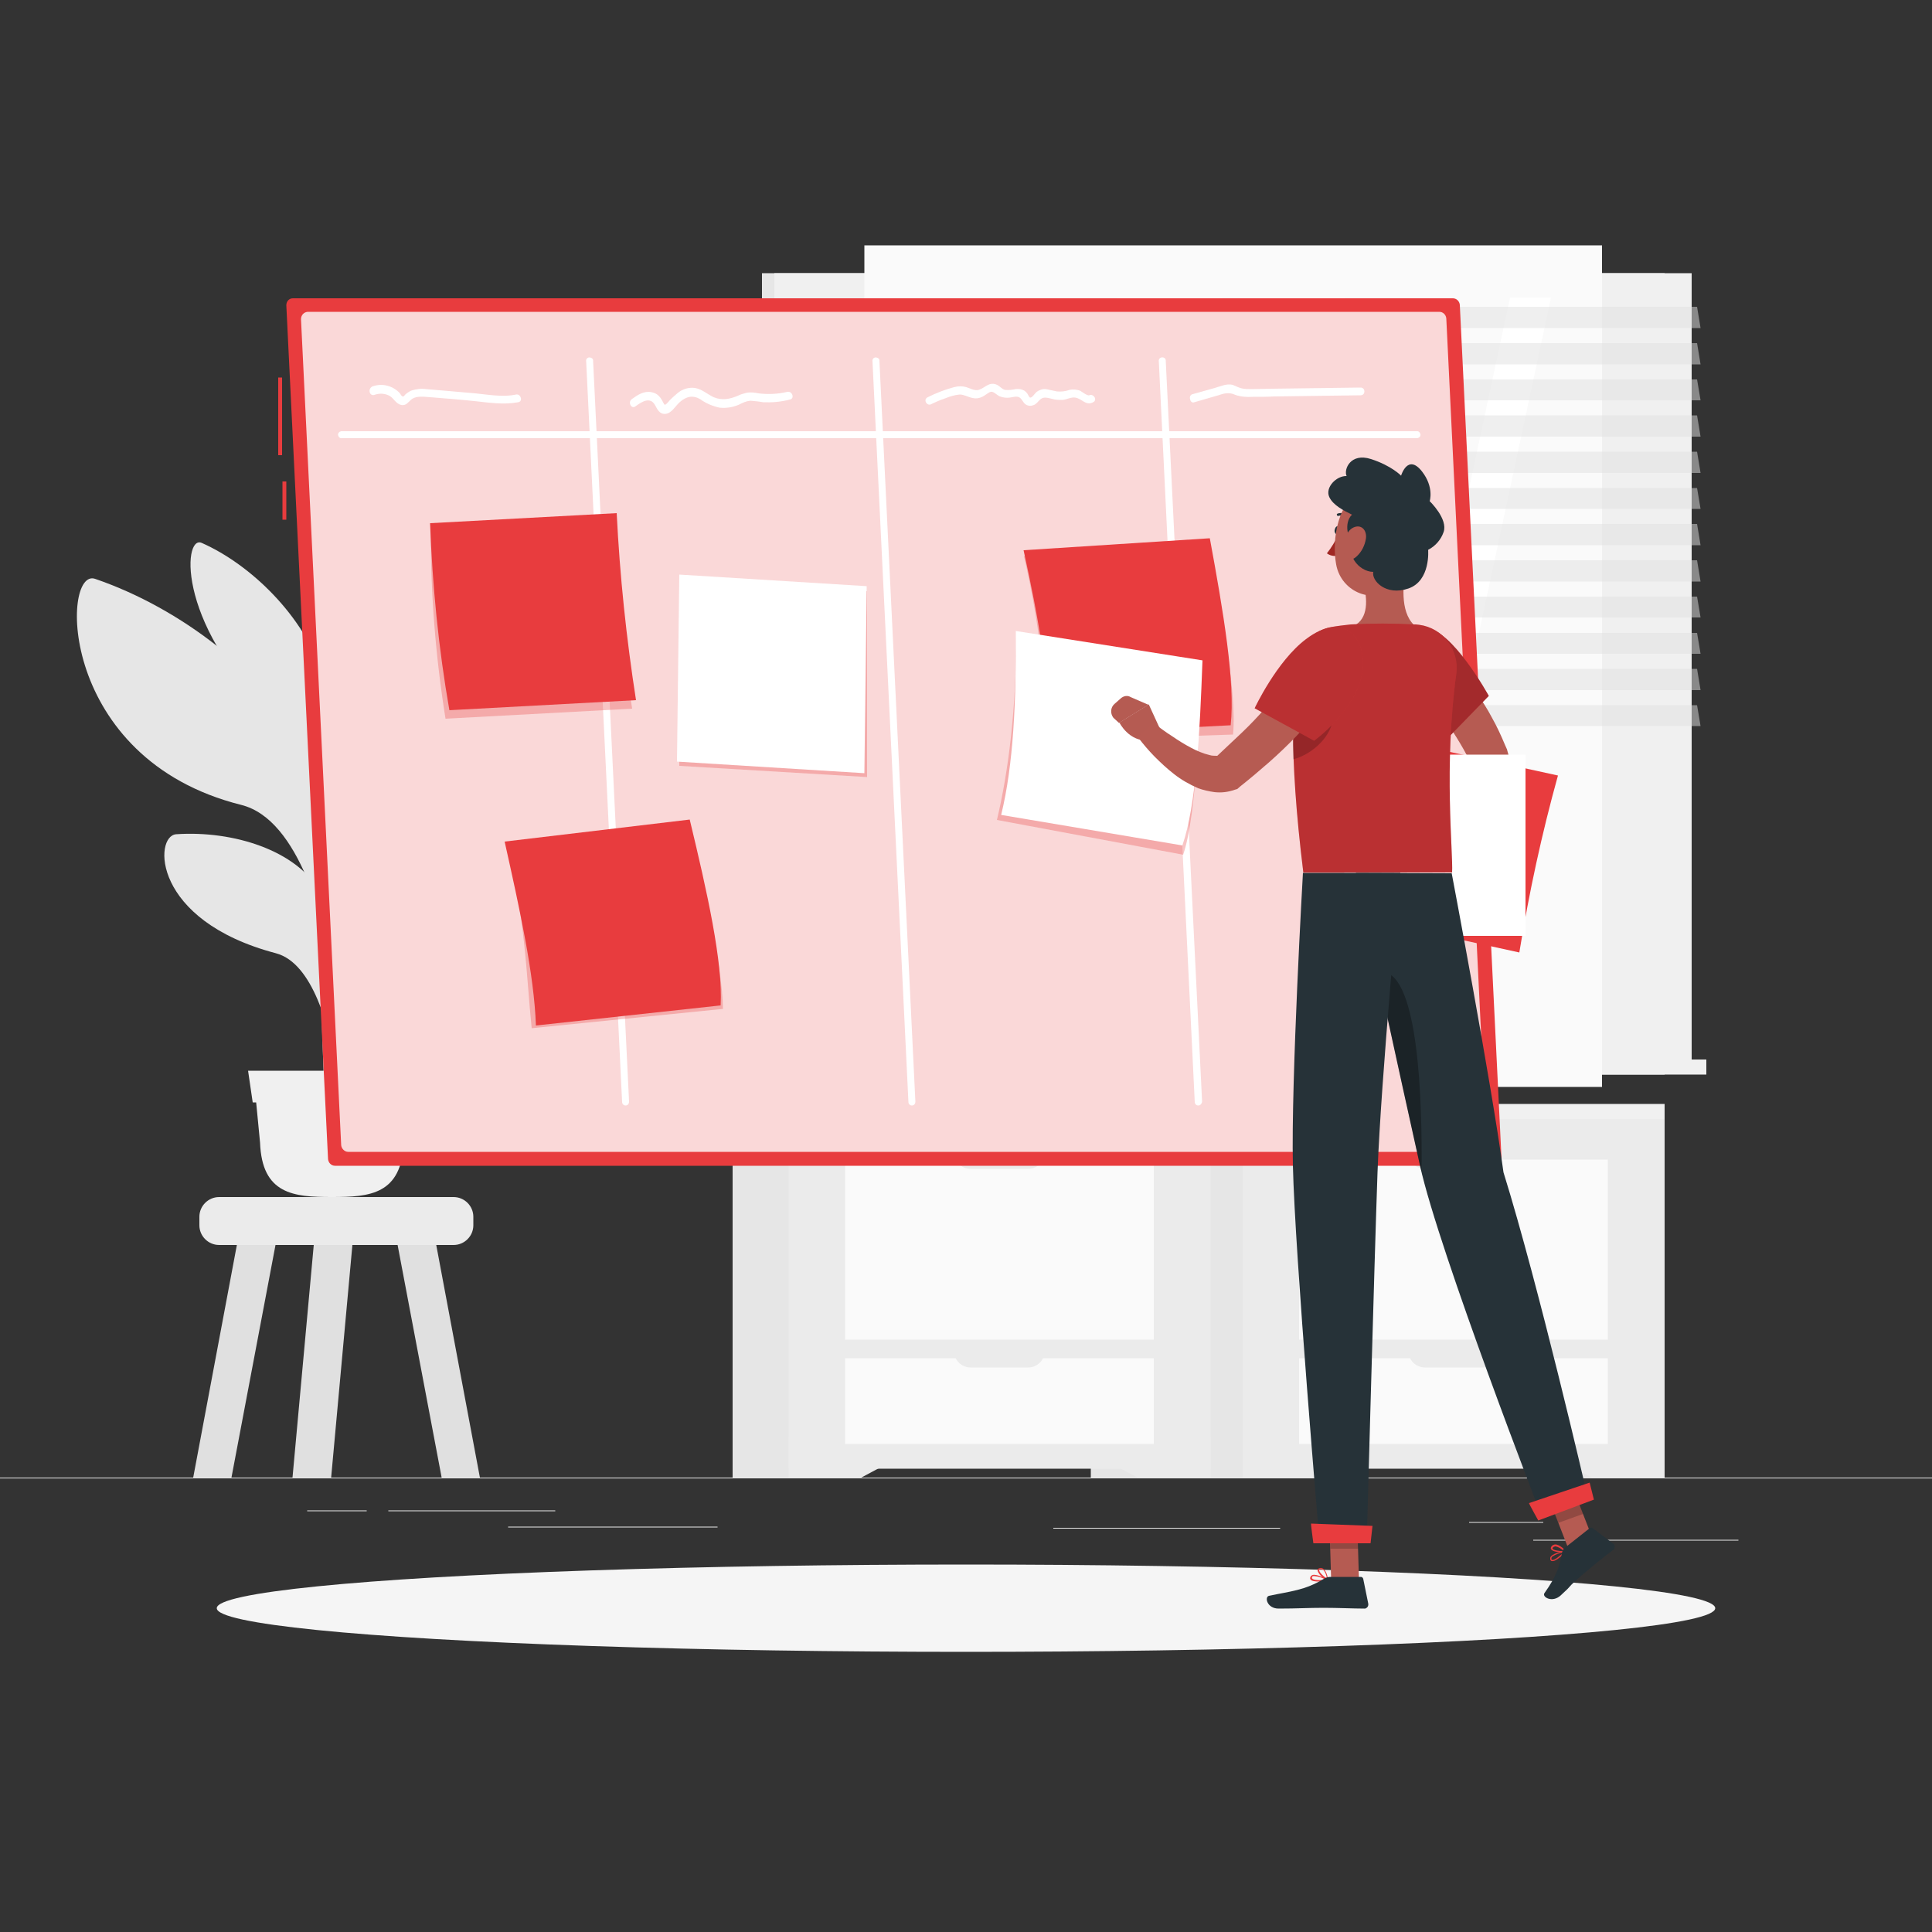 <svg xmlns:svgjs="http://svgjs.com/svgjs" xmlns="http://www.w3.org/2000/svg" xmlns:xlink="http://www.w3.org/1999/xlink" id="freepik_stories-scrum-board" x="0px" y="0px" viewBox="0 0 500 500" style="enable-background:new 0 0 500 500;" xml:space="preserve"><rect x="0" y="0" width="500" height="500" fill="#333333" stroke="none"/><style type="text/css">	.st0{fill:#EBEBEB;}	.st1{fill:#E0E0E0;}	.st2{fill:#E6E6E6;}	.st3{fill:#F0F0F0;}	.st4{fill:#FAFAFA;}	.st5{fill:#FFFFFF;}	.st6{opacity:0.5;fill:#E0E0E0;enable-background:new    ;}	.st7{fill:#F5F5F5;}	.st8{fill:#E83C3E;}	.st9{opacity:0.8;fill:#FFFFFF;enable-background:new    ;}	.st10{opacity:0.3;fill:#E83C3E;enable-background:new    ;}	.st11{fill:#B65B52;}	.st12{fill:#B55B52;}	.st13{fill:#263238;}	.st14{fill:#A02724;}	.st15{opacity:0.3;enable-background:new    ;}	.st16{opacity:0.2;enable-background:new    ;}</style><g id="freepik--background-complete--inject-50">	<rect id="elw6wc22crnza" y="382.4" class="st0" width="500" height="0.2"></rect>	<rect id="elixluovlgvg" x="396.8" y="398.5" class="st0" width="53.1" height="0.2"></rect>	<rect id="elmv2q9i3zpc" x="272.6" y="395.4" class="st0" width="58.7" height="0.2"></rect>	<rect id="ellvorqhi4g3" x="380.2" y="393.9" class="st0" width="19.2" height="0.2"></rect>	<rect id="elzkr1gqlyyk" x="100.5" y="390.9" class="st0" width="43.2" height="0.2"></rect>	<rect id="el40m633bf009" x="79.5" y="390.9" class="st0" width="15.4" height="0.2"></rect>	<rect id="eled0tngx6dhd" x="131.5" y="395.1" class="st0" width="54.2" height="0.2"></rect>	<path id="elr7bct2io4" class="st0" d="M56.7,309.8h60.7c2.8,0,5.1,2.3,5.1,5.1v2.2c0,2.8-2.3,5.1-5.1,5.1H56.7  c-2.8,0-5.1-2.3-5.1-5.1v-2.2C51.6,312.1,53.9,309.8,56.7,309.8z"></path>	<polygon id="elvrrc8ky25bh" class="st1" points="71.3,322.2 61.3,322.2 50,382.4 59.9,382.4  "></polygon>	<polygon id="elk0gvnzmmot" class="st1" points="91.2,322.2 81.2,322.2 75.7,382.4 85.7,382.4  "></polygon>	<polygon id="elnm7uy0e4tp" class="st1" points="102.9,322.2 112.9,322.2 124.2,382.4 114.3,382.4  "></polygon>	<rect id="el8s8cv3x1223" x="197.2" y="70.7" class="st2" width="233.6" height="203.6"></rect>	<rect id="el7ds6u5t0ob" x="200.4" y="70.7" class="st3" width="237.4" height="203.6"></rect>	<rect id="el0tzl1omywzfp" x="197.2" y="274.2" class="st2" width="233.6" height="3.9"></rect>	<rect id="elzkqwnyglj2" x="204.2" y="274.2" class="st3" width="237.4" height="3.9"></rect>	<g id="elayn4lne2i7c">		<rect id="elcjkzrcc32v" x="223.7" y="63.5" class="st4" width="190.9" height="217.8"></rect>	</g>	<polygon id="ely747lyzub4" class="st5" points="279.9,267.9 320.9,77 348.1,77 307,267.9  "></polygon>	<polygon id="el5yjdb92opfl" class="st5" points="248.1,267.9 289.2,77 316.4,77 275.3,267.9  "></polygon>	<path id="el80d5os5g3bn" class="st3" d="M215.4,77.5v178.4c0,0.3,0.4,0.5,0.8,0.5h1.1c0.4,0,0.8-0.2,0.8-0.5V77.5  c0-0.3-0.4-0.5-0.8-0.5h-1.1C215.7,77,215.4,77.2,215.4,77.5z"></path>	<polygon id="el4b25v5dyykr" class="st5" points="349.8,267.9 390.8,77 401.4,77 360.4,267.9  "></polygon>	<g id="el7pxqasgfqym">		<polygon id="elriart38gnig" class="st6" points="440.1,84.9 206.5,84.9 205.6,79.4 439.2,79.4   "></polygon>	</g>	<g id="elk1ow9e01q4">		<polygon id="el7f5nxrh2d1i" class="st6" points="440.1,103.6 206.5,103.6 205.6,98.2 439.2,98.2   "></polygon>	</g>	<g id="elmi40zdgg6ga">		<polygon id="elml7xz5hx7uj" class="st6" points="440.1,122.4 206.5,122.4 205.6,116.9 439.2,116.9   "></polygon>	</g>	<g id="eljxksfigaivo">		<polygon id="elsvcawkvx7m" class="st6" points="440.1,141.1 206.5,141.1 205.6,135.6 439.2,135.6   "></polygon>	</g>	<g id="elxg16pwhcwzj">		<polygon id="elnks58vhuafh" class="st6" points="440.1,159.8 206.5,159.8 205.6,154.4 439.2,154.4   "></polygon>	</g>	<g id="el0wqnxrctvwla">		<polygon id="elnpa00fvk4ma" class="st6" points="440.1,178.6 206.5,178.6 205.6,173.1 439.2,173.1   "></polygon>	</g>	<g id="el66aa2kfquku">		<polygon id="elvinrjuzk2j" class="st6" points="440.1,94.3 206.5,94.3 205.6,88.8 439.2,88.8   "></polygon>	</g>	<g id="ele5poiphz68d">		<polygon id="el094ym46un11q" class="st6" points="440.1,113 206.5,113 205.6,107.5 439.2,107.5   "></polygon>	</g>	<g id="el73ix08notpx">		<polygon id="elh8ohzk88r95" class="st6" points="440.1,131.7 206.5,131.7 205.6,126.3 439.2,126.3   "></polygon>	</g>	<g id="elo9in8p2g9ei">		<polygon id="elazmgjb66p4b" class="st6" points="440.1,150.5 206.5,150.5 205.6,145 439.2,145   "></polygon>	</g>	<g id="el1gtwqnko7quh">		<polygon id="el5ab4sktq048" class="st6" points="440.1,169.2 206.5,169.2 205.6,163.8 439.2,163.8   "></polygon>	</g>	<g id="eln2swt6ti7do">		<polygon id="elqkzcey516fq" class="st6" points="440.1,187.9 206.5,187.9 205.6,182.5 439.2,182.5   "></polygon>	</g>	<rect id="eln96ec2e57o" x="399.9" y="289.6" class="st2" width="30.9" height="92.8"></rect>	<polygon id="elnvaqe4oq8lo" class="st0" points="412,382.4 430.8,382.4 430.8,371.8 392.2,371.8  "></polygon>	<rect id="ell0wdwgbp69j" x="307.1" y="289.6" class="st2" width="30.9" height="92.8"></rect>	<rect id="elyy9p79lc8rm" x="321.6" y="289.6" class="st0" width="109.2" height="90.5"></rect>	<polygon id="elgkah190g2op" class="st0" points="340.5,382.4 321.6,382.4 321.6,371.8 360.2,371.8  "></polygon>	<rect id="elz2lbuvzosln" x="336.2" y="300.1" class="st4" width="79.9" height="46.6"></rect>	<rect id="elcrkujpdt8b5" x="336.2" y="351.5" class="st4" width="79.9" height="22.2"></rect>	<path id="elyhyfo5p0v09" class="st0" d="M383.7,302.5h-14.9c-2.4,0-4.3-1.9-4.3-4.3H388C388,300.5,386.1,302.5,383.7,302.5  C383.7,302.5,383.7,302.5,383.7,302.5z"></path>	<path id="eln1h2h48xaao" class="st0" d="M383.7,353.9h-14.9c-2.4,0-4.3-1.9-4.3-4.3c0,0,0,0,0,0H388  C388,351.9,386.1,353.9,383.7,353.9C383.7,353.9,383.7,353.9,383.7,353.9z"></path>	<rect id="ell4v3brb9osm" x="282.3" y="289.6" class="st2" width="30.9" height="92.8"></rect>	<polygon id="elvbdlkq256lq" class="st0" points="294.4,382.4 313.3,382.4 313.3,371.8 274.7,371.8  "></polygon>	<rect id="el560h8y3wi35" x="189.6" y="289.6" class="st2" width="30.9" height="92.8"></rect>	<rect id="elji0813e783s" x="204.1" y="289.6" class="st0" width="109.2" height="90.5"></rect>	<polygon id="elhwpeciui7en" class="st0" points="222.9,382.4 204.1,382.4 204.1,371.8 242.7,371.8  "></polygon>	<rect id="elegqvi6gah1" x="218.7" y="300.1" class="st4" width="79.9" height="46.6"></rect>	<rect id="elw4y655jn1f" x="218.7" y="351.5" class="st4" width="79.9" height="22.2"></rect>	<path id="elu6vuzw5fsuh" class="st0" d="M266.1,302.5h-14.9c-2.4,0-4.3-1.9-4.3-4.3h23.5C270.4,300.5,268.5,302.5,266.1,302.5z"></path>	<path id="elup9eruiqsdo" class="st0" d="M266.1,353.9h-14.9c-2.4,0-4.3-1.9-4.3-4.3h23.5C270.4,351.9,268.5,353.9,266.1,353.9  C266.1,353.9,266.1,353.9,266.1,353.9z"></path>	<g id="elrtelc8e8df">		<rect id="elxh3otpf1fsa" x="204.4" y="285.7" class="st3" width="226.4" height="3.9"></rect>	</g>	<rect id="eli4tzdzz0olm" x="189.6" y="285.7" class="st1" width="14.8" height="3.9"></rect>	<path id="elbudvh0x6b7" class="st2" d="M84.4,294.9c-1.4-36.3-2.9-72.5,0.2-90.7l5-3.5c0,0-1.1,3.4-1.7,59.1s-1.3,26.9-0.7,35.2  H84.4z"></path>	<path id="elgc2ujcsau4" class="st2" d="M92.5,166c7.7-20.1,25.7-39.6,45.3-47.6c7.7-3.1-3.4,65.6-31.2,70  c-13.6,2.2-17.8,37-20.1,53.7C85.6,209.2,84.7,186.1,92.5,166z"></path>	<path id="elk91pen8gl28" class="st2" d="M90.8,217.1c5.4-8.6,14.3-20.7,27.3-20.7c14.7,0,1.8,24.2-15.5,32  c-8.4,3.8-15.5,15.8-17.3,23.3C85.5,236.5,85.4,225.8,90.8,217.1z"></path>	<path id="eln2fzc0begi" class="st2" d="M77.6,191.1c-9.5-16.8-30.5-33.6-53-41.3c-8.8-3-9.7,46.6,37.8,58.5  c15.3,3.8,21.5,31,24.7,44.7C86.8,226.4,87,207.8,77.6,191.1z"></path>	<path id="elxifk1ofmo0d" class="st2" d="M82.8,230.8c-6-10.7-22.4-15.9-37.2-14.9c-5.8,0.4-6.4,22.3,25.8,30.8  c9.8,2.6,13.7,19.8,15.7,28.5C86.9,258.2,88.8,241.5,82.8,230.8z"></path>	<path id="elfeyxui6crza" class="st2" d="M83.4,174.4c-4.7-14.9-18.5-28.3-31.2-33.9c-5-2.2-6.5,22.6,20.7,46.8  c8.2,7.4,10.8,28.8,12.2,39.6C85.7,207.6,88.1,189.3,83.4,174.4z"></path>	<path id="eloytshbgjdor" class="st3" d="M85.9,309.8L85.9,309.8c-9.9,0-18.1-0.7-18.6-14.1l-1.7-17.6h40.6l-1.7,17.6  C103.9,309.1,95.8,309.8,85.9,309.8z"></path>	<polygon id="elc9x6ofeptt4" class="st3" points="106.3,285.3 65.4,285.3 64.2,277.1 107.5,277.1  "></polygon></g><g id="freepik--Shadow--inject-50">	<ellipse id="freepik--path--inject-50" class="st7" cx="250" cy="416.2" rx="193.9" ry="11.3"></ellipse></g><g id="freepik--Board--inject-50">	<g id="eldabniuo5v5v">		<rect id="ely5wai2fligf" x="72" y="97.7" class="st8" width="1" height="20.1"></rect>	</g>	<g id="elhf8lcbne24a">		<rect id="elmm5gtdeu9qe" x="73.1" y="124.6" class="st8" width="1" height="9.9"></rect>	</g>	<path id="elxhgtfa7kkoq" class="st8" d="M386.7,301.7H86.7c-1,0-1.7-0.8-1.8-1.7L74.1,79c0-1,0.7-1.8,1.7-1.8c0,0,0.1,0,0.1,0H376  c0.9,0,1.7,0.7,1.8,1.7l10.8,221.1C388.6,300.9,387.8,301.7,386.7,301.7C386.8,301.7,386.8,301.7,386.7,301.7z"></path>	<g id="eln9lxlfcbfu">		<path id="el1idpyjr9maj" class="st9" d="M88.3,296.4L77.9,82.6c0-1,0.7-1.8,1.7-1.9c0,0,0,0,0.1,0h292.8c0.9,0,1.7,0.7,1.8,1.7   l10.4,213.8c0,1-0.7,1.8-1.7,1.9c0,0-0.1,0-0.1,0H90.1C89.2,298.1,88.4,297.3,88.3,296.4z"></path>	</g>	<path id="elstqkzwy7fnn" class="st5" d="M161.9,286.1c-0.5,0-0.9-0.4-0.9-0.9l-9.3-191.7c-0.1-0.5,0.3-1,0.8-1s1,0.3,1,0.8  c0,0.1,0,0.1,0,0.2l9.3,191.6C162.8,285.7,162.4,286.1,161.9,286.1C161.9,286.1,161.9,286.1,161.9,286.1L161.9,286.1z"></path>	<path id="elsacio8nodrk" class="st5" d="M310.1,286.1c-0.5,0-0.9-0.4-0.9-0.9l-9.3-191.7c-0.1-0.5,0.3-1,0.8-1c0.5-0.1,1,0.3,1,0.8  c0,0.1,0,0.1,0,0.2l9.4,191.6C311,285.7,310.6,286.1,310.1,286.1C310.1,286.1,310.1,286.1,310.1,286.1L310.1,286.1z"></path>	<path id="elzxzp9cvv4d" class="st5" d="M236,286.1c-0.5,0-0.9-0.4-0.9-0.9l-9.3-191.7c-0.1-0.5,0.3-1,0.8-1s1,0.3,1,0.8  c0,0.1,0,0.1,0,0.2l9.3,191.6C236.9,285.7,236.5,286.1,236,286.1C236,286.1,236,286.1,236,286.1L236,286.1z"></path>	<path id="elj30zdvrpick" class="st5" d="M366.6,113.4H88.5c-0.5,0.1-0.9-0.3-1-0.8s0.3-0.9,0.8-1c0.1,0,0.1,0,0.2,0h278.1  c0.5-0.1,0.9,0.3,1,0.8s-0.3,0.9-0.8,1C366.8,113.4,366.7,113.4,366.6,113.4z"></path>	<path id="eln71ush95zeo" class="st5" d="M96.9,102.2c1.3-0.5,2.8-0.4,4,0.3c1,0.6,1.6,2,2.9,2.3c1.4,0.3,1.9-0.9,2.9-1.6  c1.3-0.8,3.2-0.5,4.7-0.4c3.8,0.3,7.6,0.6,11.4,1c3.7,0.4,7.5,1,11.3,0.3c1.3-0.2,0.7-2.2-0.5-2c-3.8,0.8-7.9-0.1-11.7-0.4  s-7.7-0.7-11.6-1c-1.3-0.2-2.7,0-3.9,0.4c-0.6,0.3-1.1,0.6-1.6,1.1c-0.2,0.2-0.3,0.5-0.6,0.4s-0.6-0.6-0.7-0.8  c-1.8-2-4.6-2.7-7.1-1.8C95.1,100.6,95.6,102.6,96.9,102.2L96.9,102.2z"></path>	<path id="elmly8a001uqg" class="st5" d="M164.4,105.2c1.5-1.1,3.8-2.7,5.1-0.4c0.6,1.1,1.2,2.5,2.8,2.3s2.6-2.2,3.7-3.1  c1.6-1.4,3.3-1.8,5.2-0.7c1.5,1.1,3.2,1.8,5,2.2c1.7,0.2,3.5-0.1,5.1-0.8c0.9-0.5,1.9-0.9,2.9-1c1.1,0.1,2.2,0.2,3.3,0.4  c2.3,0.1,4.7-0.1,6.9-0.7c1.3-0.2,0.7-2.2-0.6-2c-2.5,0.6-5,0.7-7.5,0.4c-0.9-0.2-1.9-0.3-2.8-0.2c-0.9,0.2-1.7,0.4-2.5,0.8  c-2.1,0.9-4.1,1.3-6.3,0.4c-1.7-0.8-3-2.1-4.9-2.4c-1.6-0.2-3.2,0.3-4.4,1.3c-0.7,0.6-1.4,1.2-2,1.8c-0.3,0.4-0.6,0.7-0.9,1  c-0.5,0.4-0.5,0.3-0.8-0.2c-0.7-1.4-1.4-2.5-3.1-2.8c-1.9-0.4-3.6,0.7-5.1,1.8C162.4,104.1,163.4,105.9,164.4,105.2L164.4,105.2z"></path>	<path id="elygax6aikl1" class="st5" d="M241,104.6c1.2-0.6,2.4-1.1,3.6-1.5c1.2-0.5,2.5-0.9,3.8-1c1.1,0,2.2,0.7,3.3,0.9  c0.8,0.2,1.7,0.1,2.5-0.3c0.7-0.3,1.5-1.1,2.2-1.3s1.6,0.9,2.4,1.2c0.8,0.3,1.6,0.4,2.5,0.3c0.8-0.1,1.9-0.5,2.6,0s0.9,1.4,1.6,1.8  c0.6,0.4,1.4,0.4,2.1,0.1c0.7-0.3,1.1-1,1.7-1.5c0.9-0.7,1.9-0.3,2.9-0.1c0.9,0.3,1.9,0.3,2.8,0.3c1-0.1,2.3-0.8,3.3-0.6  c1.8,0.3,2.7,2.2,4.6,1.2c1.2-0.6,0.1-2.3-1-1.8c-0.5,0.2-2-1-2.4-1.2c-0.9-0.3-1.8-0.4-2.7-0.2c-1.1,0.4-2.2,0.5-3.3,0.4  c-0.9-0.2-1.9-0.4-2.8-0.6c-0.8-0.1-1.7,0.2-2.4,0.7c-0.4,0.3-1.2,1.6-1.7,1.5c-0.2,0-0.6-0.8-0.7-1c-0.2-0.3-0.5-0.6-0.8-0.8  c-0.7-0.4-1.5-0.5-2.3-0.4c-0.9,0.2-1.8,0.3-2.7,0.2c-0.9-0.2-1.4-1.1-2.3-1.4c-1.9-0.7-2.9,0.9-4.5,1.4c-1.1,0.3-2.2-0.4-3.2-0.7  c-1-0.3-2.1-0.3-3.2,0c-2.3,0.6-4.6,1.5-6.8,2.6C238.8,103.4,239.9,105.2,241,104.6L241,104.6z"></path>	<path id="els42hoorkfeh" class="st5" d="M309.1,104.1l5.5-1.6c0.9-0.2,1.7-0.6,2.6-0.7c0.9-0.1,1.7,0,2.5,0.4  c1.5,0.5,3,0.6,4.6,0.5c1.8,0,3.6,0,5.5-0.1l22.3-0.3c0.6,0,1-0.4,1-1s-0.4-1-1-1l-22.8,0.3c-1.8,0-3.6,0.1-5.4,0.1  c-0.9,0-1.8,0-2.6-0.2c-0.8-0.2-1.5-0.6-2.3-0.9c-1.5-0.4-3.2,0.4-4.6,0.8l-5.7,1.6c-0.6,0.1-0.9,0.7-0.7,1.3  C308.1,104,308.6,104.3,309.1,104.1L309.1,104.1L309.1,104.1z"></path>	<g id="el3oattiqr59d">		<path id="elxse6wpaxo6b" class="st10" d="M163.6,183.4l-48.3,2.6c-2.6-16.3-3.9-32.7-3.8-49.2l47.2-1.8   C159.3,151.2,161,167.4,163.6,183.4z"></path>	</g>	<path id="elcwnupqw0czd" class="st8" d="M164.6,181.2l-48.3,2.6c-2.8-16-4.4-32.2-5-48.4l48.3-2.6  C160.4,149,162.1,165.2,164.6,181.2z"></path>	<g id="elu6td5b8azl9">		<polygon id="el6y6lnqau33c" class="st10" points="224.4,201.1 175.8,198.2 175.8,150.1 224.4,153   "></polygon>	</g>	<polygon id="elndpo6tt0zj" class="st5" points="223.7,200.1 175.2,197.1 175.8,148.7 224.3,151.7  "></polygon>	<g id="elq84cemip73">		<path id="elkh1ct8aijvm" class="st10" d="M270.6,191.7l48.5-1.6c1.2-11.2-4.1-39.2-7-49.2l-47.1,3   C269.1,161.6,270.9,178.3,270.6,191.7z"></path>	</g>	<path id="ellvo62fkg92" class="st8" d="M271.5,190.1l47-2.4c1.2-11.2-1.9-29.4-5.4-48.4l-48.2,3.1  C268.8,160.1,271.7,176.7,271.5,190.1z"></path>	<g id="el1rh67z7vlk2">		<path id="elb1fein7xcos" class="st10" d="M137.6,266.1l49.5-5c-0.1-11.3-5.9-37.5-9.4-47.4l-46.7,5.5   C136,236.8,136.2,252.7,137.6,266.1z"></path>	</g>	<path id="elskdwoyv5xkf" class="st8" d="M138.7,265.4l47.8-5.2c0.6-11.2-3.5-29.4-8-48.1l-47.9,5.7  C134.5,235.3,138.2,252,138.7,265.4z"></path>	<g id="elpdc4jgwwsjo">		<path id="elox8l06fk82" class="st10" d="M258,212.2l48.2,9c3.6-10.5,4.5-38.8,3.9-49l-47.1-7.4C263,182.8,261.1,199.3,258,212.2z"></path>	</g>	<path id="elsbiu7i734p" class="st5" d="M259.1,210.9l46.9,7.9c3.6-10.5,4.5-28.9,5.2-47.9l-48.3-7.6  C263,181.3,262.3,197.9,259.1,210.9z"></path></g><g id="freepik--Character--inject-50">	<path id="elmoljf0hb23" class="st11" d="M372.6,167.3c1,1,1.8,1.9,2.6,2.9s1.6,1.9,2.4,2.9c1.6,2,3.1,4,4.5,6.1s2.8,4.2,4,6.5  c1.3,2.3,2.4,4.7,3.4,7.1l0.4,0.9l0.1,0.2l0.1,0.4l0.2,0.7c0.1,0.4,0.2,0.9,0.3,1.3s0.1,0.8,0.2,1.2c0.2,1.4,0.2,2.9,0.1,4.3  c-0.1,2.6-0.4,5.2-0.9,7.7c-0.9,4.9-2.2,9.8-3.9,14.5l-5.3-1.2c0.4-4.7,0.8-9.5,0.9-14.1c0.1-2.2,0-4.5-0.1-6.7  c-0.1-1-0.2-2-0.4-2.9l-0.1-0.6L381,198l-0.6-1.1c-2.1-4-4.4-7.8-7.1-11.4c-1.4-1.9-2.8-3.7-4.2-5.5c-0.7-0.9-1.5-1.8-2.2-2.7  l-2.2-2.6L372.6,167.3z"></path>	<path id="elw21k092klu9" class="st12" d="M381.6,220.8l-3.6,3.9l7.1,4.2c0,0,2.5-3.3,1.5-6.6L381.6,220.8z"></path>	<polygon id="eltmdt2q3q2c" class="st12" points="373.3,230.5 380.2,232.9 385.1,228.9 378,224.7  "></polygon>	<path id="elxaq5dvm4n4m" class="st8" d="M393.2,246.5l-45.8-10c2.3-15.5,5.6-30.8,10-45.8l45.8,10  C399,215.8,395.7,231.1,393.2,246.5z"></path>	<g id="elwqaqbi214ko">		<rect id="elklltwv54gv8" x="347.9" y="195.3" class="st5" width="46.9" height="46.9"></rect>	</g>	<path id="eleamwxnvp2hk" class="st13" d="M346.7,137.3c0,0.6-0.4,1-0.7,1s-0.7-0.5-0.6-1.1s0.4-1,0.7-1S346.7,136.7,346.7,137.3z"></path>	<path id="el0hhloay4469s" class="st14" d="M346.4,138.3c-0.8,1.7-1.8,3.4-3,4.9c0.8,0.6,1.8,0.8,2.7,0.6L346.4,138.3z"></path>	<path id="el0pcjqb0rwbw" class="st13" d="M349,134.1c0.1,0,0.2-0.1,0.2-0.1c0.1-0.1,0.1-0.3,0-0.5c-0.8-0.7-2-0.9-3-0.6  c-0.2,0.1-0.3,0.2-0.2,0.4c0,0,0,0,0,0c0.1,0.2,0.2,0.3,0.4,0.2c0,0,0,0,0,0l0,0c0.8-0.2,1.7,0,2.4,0.5  C348.9,134.1,348.9,134.1,349,134.1z"></path>	<path id="el1xouvliatb4" class="st12" d="M364.1,145.6c-1.1,5.3-1.8,12.6,1.8,16.1c0,0-1.5,5.3-11.3,5.3c-10.8,0-5.1-4.7-5.1-4.7  c4.5-1.4,4.5-6.5,3.5-10.6L364.1,145.6z"></path>	<path id="ellf5j4oo2orr" class="st8" d="M341.3,409.3c-0.9,0-1.8-0.1-2.1-0.5c-0.2-0.2-0.2-0.5,0-0.8c0.1-0.2,0.3-0.3,0.5-0.4  c1.2-0.3,3.7,1.1,3.8,1.2c0.1,0,0.1,0.1,0.1,0.2c0,0.1-0.1,0.1-0.1,0.1C342.8,409.2,342.1,409.3,341.3,409.3z M340.2,407.9  c-0.1,0-0.2,0-0.3,0c-0.1,0-0.3,0.1-0.3,0.2c-0.1,0.2-0.1,0.3,0,0.4c0.3,0.5,2.1,0.5,3.5,0.3C342.2,408.3,341.2,408,340.2,407.9  L340.2,407.9z"></path>	<path id="elb0bywha26lk" class="st8" d="M343.5,409.1L343.5,409.1c-0.9-0.4-2.6-2-2.5-2.8c0-0.2,0.2-0.4,0.6-0.5  c0.4-0.1,0.7,0.1,1,0.3c0.9,0.8,1.1,2.7,1.1,2.8c0,0.1,0,0.1-0.1,0.2C343.6,409.1,343.6,409.1,343.5,409.1z M341.8,406.1h-0.1  c-0.3,0-0.3,0.1-0.3,0.2c-0.1,0.5,1.1,1.7,2,2.2c-0.1-0.8-0.4-1.6-0.9-2.2C342.2,406.2,342,406.1,341.8,406.1L341.8,406.1z"></path>	<polygon id="eltqosnrvw8q" class="st12" points="351.7,408.9 344.5,408.9 344,392.2 351.2,392.2  "></polygon>	<path id="elfk7uodgmb0k" class="st13" d="M344.3,408.1h7.9c0.3,0,0.5,0.2,0.6,0.5l1.3,6.4c0.1,0.6-0.2,1.1-0.8,1.3  c-0.1,0-0.2,0-0.2,0c-2.8,0-6.9-0.2-10.5-0.2c-4.2,0-6.8,0.2-11.7,0.2c-3,0-3.7-3-2.5-3.3c5.6-1.2,9.3-1.4,14.2-4.4  C343.1,408.3,343.7,408.1,344.3,408.1z"></path>	<path id="elxop23h7kmqp" class="st8" d="M368.8,162.5c6.9,0.1,16.5,17.6,16.5,17.6L374.7,191c-4.7-2.5-8.5-6.4-10.9-11.2  C359.7,171.4,361.8,162.5,368.8,162.5z"></path>	<g id="el33ue7cj0vfq">		<path id="elb8hp53pn7m" class="st15" d="M368.8,162.5c6.9,0.1,16.5,17.6,16.5,17.6L374.7,191c-4.7-2.5-8.5-6.4-10.9-11.2   C359.7,171.4,361.8,162.5,368.8,162.5z"></path>	</g>	<path id="elgj77j3kkm5" class="st8" d="M336.1,170.5c-1.6,7.8-2.7,23.7,1.2,55.3h38.5c0.3-5.1-2.2-27.5,1.1-51.5  c0.8-6.1-3.5-11.8-9.6-12.6c-0.3,0-0.6-0.1-0.9-0.1h-0.4c-5.4-0.3-10.9-0.3-16.4,0c-1.8,0.2-3.6,0.4-5.2,0.7  C340.2,163.1,336.9,166.4,336.1,170.5z"></path>	<g id="elkqbtimprlh">		<path id="el7frddid7nid" class="st16" d="M336.1,170.5c-1.6,7.8-2.7,23.7,1.2,55.3h38.5c0.3-5.1-2.2-27.5,1.1-51.5   c0.8-6.1-3.5-11.8-9.6-12.6c-0.3,0-0.6-0.1-0.9-0.1h-0.4c-5.4-0.3-10.9-0.3-16.4,0c-1.8,0.2-3.6,0.4-5.2,0.7   C340.2,163.1,336.9,166.4,336.1,170.5z"></path>	</g>	<g id="el92oxgrlcpk">		<path id="elui4horwwm3m" class="st16" d="M344.9,186.5l-5.2-3.5c-5,1.6-5.3,6.5-5,13.5C339,195.4,344,191.4,344.9,186.5z"></path>	</g>	<g id="elkc01u8l24c">		<polygon id="elpdebt498mnj" class="st16" points="344,392.2 344.3,400.8 351.5,400.8 351.2,392.2   "></polygon>	</g>	<path id="elwe7rbz8w6jh" class="st12" d="M366.1,136.8c-0.8,7.1-0.9,11.3-4.7,14.8c-5.7,5.3-14.3,1.7-15.6-5.5  c-1.2-6.5,0.4-17,7.5-19.6c5-1.9,10.5,0.7,12.4,5.7C366.1,133.7,366.3,135.3,366.1,136.8z"></path>	<path id="elh23qny5z0yh" class="st13" d="M350.9,139.9c-2.2,0.5-3.2-4.7-1-6.7c-2-1-4.9-2.4-5.9-4.6c-1.1-2.5,1.9-5.5,4.5-5.4  c-0.8-1.7,1-6.1,6.3-4.4s7.8,4.3,7.8,4.3s1.7-5.8,5.4-1.1c3.2,4.1,2,7.7,2,7.7s4.8,4.6,3.6,8c-0.7,2-2.1,3.6-4,4.6  c0,0,0.7,8-5.1,10s-9.6-2-9.1-4.3C351.6,148,347.7,143,350.9,139.9z"></path>	<path id="elxp823aygk3i" class="st12" d="M353.5,139.4c-0.3,1.8-1.1,3.4-2.4,4.6c-1.7,1.6-3.2,0.5-3.4-1.6c-0.1-1.9,0.6-5,2.6-5.9  S353.8,137.2,353.5,139.4z"></path>	<polygon id="elzraocy7m9ce" class="st12" points="412.8,399.8 406.4,402.1 400,385.6 406.4,383.4  "></polygon>	<path id="ellklpw15702q" class="st8" d="M403.6,403.1c-0.7,0.6-1.5,1-2,0.9c-0.3-0.1-0.4-0.3-0.4-0.6c0-0.2,0-0.5,0.2-0.6  c0.8-1,3.6-1.4,3.7-1.4c0.1,0,0.1,0,0.2,0.1c0,0.1,0,0.1,0,0.2C404.7,402.2,404.1,402.7,403.6,403.1z M401.8,402.8  c-0.1,0.1-0.2,0.1-0.2,0.2c-0.1,0.1-0.1,0.3-0.1,0.4c0,0.2,0.1,0.3,0.2,0.3c0.5,0.2,2-1,2.9-1.9  C403.6,401.9,402.7,402.2,401.8,402.8z"></path>	<path id="elnxjpbod0o3" class="st8" d="M405.1,401.6C405.1,401.7,405.1,401.7,405.1,401.6c-1,0.2-3.3,0.1-3.7-0.7  c-0.1-0.2-0.1-0.4,0.2-0.8c0.2-0.2,0.6-0.4,0.9-0.4c1.2,0,2.5,1.5,2.6,1.5c0,0,0,0.1,0,0.2C405.2,401.6,405.2,401.6,405.1,401.6z   M402,400.4C402,400.4,401.9,400.5,402,400.4c-0.3,0.3-0.2,0.4-0.2,0.4c0.2,0.4,1.9,0.7,2.9,0.6c-0.6-0.6-1.3-1-2.1-1.2  C402.4,400.2,402.2,400.3,402,400.4z"></path>	<path id="elvi3wemhjnj" class="st13" d="M405.2,400.4l6.2-4.9c0.2-0.2,0.6-0.2,0.8,0l5.3,4c0.4,0.3,0.5,1,0.2,1.4  c-0.1,0.1-0.1,0.2-0.2,0.2c-2.3,1.7-6.6,5.2-9.3,7.6c-3.1,2.8-0.7,0.9-4.3,4.2c-2.2,2-4.9,0.4-4.2-0.6c3.3-4.6,4-7.4,4.5-10.3  C404.3,401.3,404.7,400.7,405.2,400.4z"></path>	<path id="elo09ni0xp7ik" class="st12" d="M300.1,188.4l-2.8-6.1l-7.6,4.7c0,0,2.5,5.1,7.7,4.6L300.1,188.4z"></path>	<path id="eltoe37unh0of" class="st12" d="M290.1,180.7l-1.7,1.5c-1,0.9-1.1,2.4-0.3,3.5c0.1,0.1,0.1,0.1,0.2,0.2l1.3,1.2l7.6-4.7  l-4.6-2C291.8,179.9,290.8,180.1,290.1,180.7z"></path>	<g id="el543usd6i08g">		<polygon id="elpvguboi86iq" class="st16" points="400,385.6 403.3,394.1 409.7,391.8 406.4,383.4   "></polygon>	</g>	<path id="eljrt9dgamwu" class="st13" d="M350.9,225.9c0,0,12,55.3,16.6,75.8c5,22.5,31.5,90.8,31.5,90.8l11.6-6.3  c0,0-12.4-53.6-21.5-82.8c-3.3-24.2-13.4-77.4-13.4-77.4L350.9,225.9z"></path>	<path id="el0nxbi9lr9yh" class="st8" d="M395.7,389c-0.1,0,2.4,4.5,2.4,4.5l14.4-5.4l-1.1-4.4L395.7,389z"></path>	<g id="elpw2va9f511d">		<path id="elr7a5sotgu8o" class="st15" d="M358,251.5c9.1,1.2,10.1,33.1,9.9,51.8c-0.1-0.6-0.3-1.1-0.4-1.7   c-2.5-11.2-7.2-32.8-11-50.1C357,251.4,357.5,251.4,358,251.5z"></path>	</g>	<path id="elr4zre9bma7g" class="st13" d="M337.2,225.9c0,0-3.1,53.8-2.6,75.7c0.5,22.8,6.9,97.6,6.9,97.6h12.2c0,0,2-73.4,2.8-95.8  c0.9-24.4,5.9-77.5,5.9-77.5L337.2,225.9z"></path>	<path id="el5xntzasyhts" class="st8" d="M339.3,394.3c-0.1,0,0.6,5.1,0.6,5.1h14.8l0.5-4.5L339.3,394.3z"></path>	<path id="elvx99icm6myq" class="st11" d="M347.6,174.2c-1.7,3-3.5,5.8-5.5,8.5c-2,2.7-4.2,5.3-6.5,7.7c-2.3,2.4-4.7,4.7-7.2,6.9  s-5,4.3-7.4,6.2l-0.8,0.7l-0.7,0.2c-1.7,0.6-3.4,0.8-5.2,0.6c-1.4-0.2-2.8-0.5-4.2-1c-2.3-1-4.4-2.2-6.3-3.7  c-1.8-1.4-3.4-2.9-5-4.5c-0.8-0.8-1.5-1.6-2.2-2.4s-1.4-1.7-2.1-2.6l4-3.7c1.5,1.1,3.2,2.4,4.8,3.4c1.6,1.1,3.2,2.1,4.9,3  c1.5,0.8,3.1,1.5,4.8,1.9c0.6,0.2,1.3,0.2,1.9,0.2c0.3,0,0.7-0.1,1-0.3l-1.5,0.9c2.4-2.3,4.6-4.3,6.9-6.5s4.3-4.3,6.3-6.6  s3.9-4.6,5.6-7s3.4-4.9,4.9-7.4L347.6,174.2z"></path>	<path id="elaf3qsw9r0d4" class="st8" d="M352.7,172.7c-0.7,10.4-12.6,19-12.6,19l-15.4-8.4c0,0,5.7-12.2,13.3-17.9  C347.5,158.2,353.3,164.8,352.7,172.7z"></path>	<g id="elp17zrgw3ny">		<path id="el00qrkv1ng8rx" class="st16" d="M352.7,172.7c-0.7,10.4-12.6,19-12.6,19l-15.4-8.4c0,0,5.7-12.2,13.3-17.9   C347.5,158.2,353.3,164.8,352.7,172.7z"></path>	</g></g></svg>